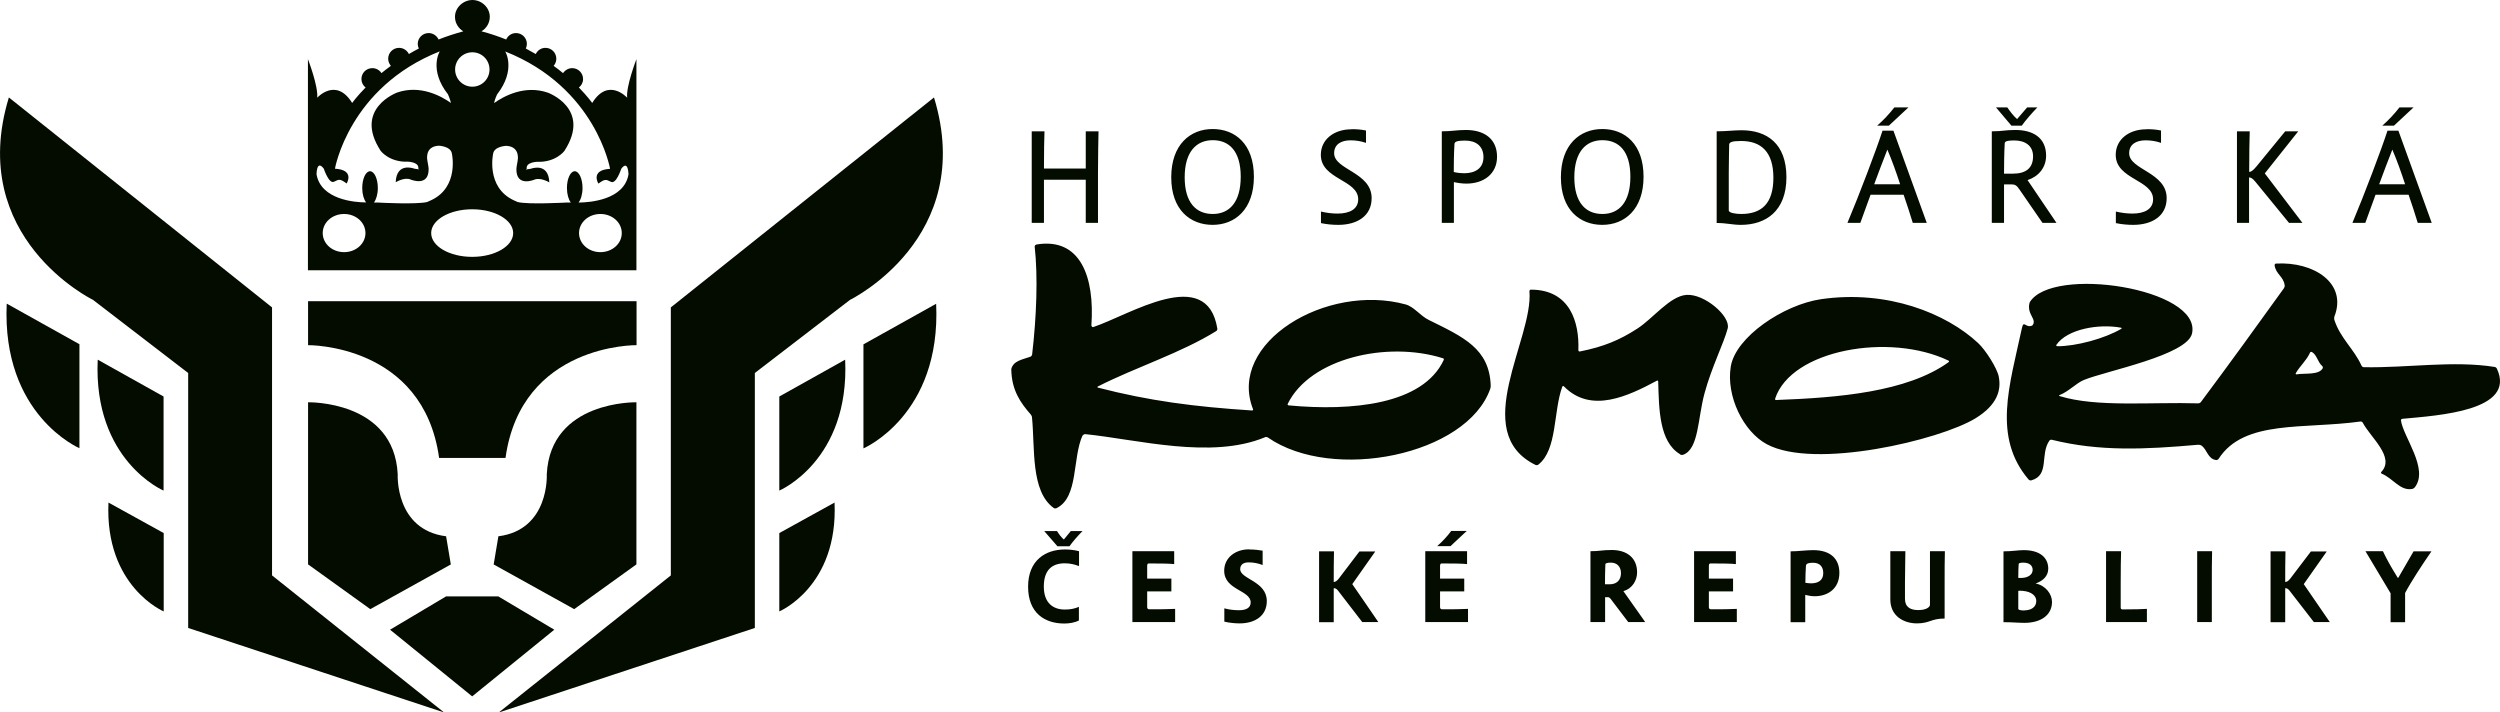 <svg xmlns="http://www.w3.org/2000/svg" id="Vrstva_2" data-name="Vrstva 2" viewBox="0 0 186 53"><defs><style>      .cls-1 {        fill: #040c00;      }    </style></defs><g id="Vrstva_1-2" data-name="Vrstva 1"><g><path class="cls-1" d="M77.67,16.58h-.91v-6.81h.95c-.02.63-.04,1.4-.04,2.77h3.11v-2.77h.95c-.01.68-.04,1.65-.04,3.1v3.71h-.91v-3.21h-3.11s0,3.21,0,3.21ZM92.31,13.15c0-1.91-.86-2.72-2.08-2.72s-2.09.86-2.09,2.76.86,2.73,2.09,2.73,2.08-.87,2.08-2.77ZM93.29,13.15c0,2.43-1.41,3.58-3.07,3.58s-3.08-1.11-3.08-3.54,1.41-3.59,3.08-3.59,3.07,1.11,3.07,3.55ZM100.54,9.61c.36,0,.71.02,1.09.1v.92c-.37-.13-.76-.19-1.15-.19-.7,0-1.22.3-1.22.96,0,1.24,2.79,1.41,2.79,3.34,0,1.33-1.08,1.99-2.48,1.99-.43,0-.86-.04-1.29-.13v-.86c.43.1.84.15,1.23.15.9,0,1.54-.33,1.54-1.06,0-1.47-2.78-1.47-2.78-3.31,0-1.16,1-1.9,2.27-1.9M108.17,12.8c.25.06.53.09.76.09.85,0,1.44-.39,1.44-1.2s-.55-1.23-1.35-1.23-.8.14-.81.3c-.04.66-.05,1.46-.05,2.04M109.1,13.66c-.3,0-.61-.04-.93-.11v3.03h-.9v-6.81c.71,0,1.11-.1,1.79-.1,1.43,0,2.32.71,2.32,1.99s-.99,2-2.28,2M121.3,13.15c0-1.91-.86-2.72-2.08-2.72s-2.09.86-2.09,2.76.86,2.73,2.09,2.73,2.08-.87,2.08-2.77ZM122.28,13.15c0,2.43-1.41,3.58-3.07,3.58s-3.08-1.11-3.08-3.54,1.41-3.59,3.08-3.59,3.07,1.11,3.07,3.55ZM128.62,15.65c0,.2.55.27.92.27,1.51,0,2.4-.76,2.4-2.7s-.93-2.73-2.4-2.73c-.68,0-.89.09-.89.28,0,.42-.03,1.12-.03,2.05v2.82ZM127.72,9.77c.69,0,1.3-.08,1.84-.08,1.9,0,3.35.99,3.35,3.5s-1.53,3.54-3.39,3.54c-.63,0-1.07-.14-1.8-.14v-6.81h0ZM139.66,9.35c.47-.41.9-.87,1.28-1.36h1.05l-1.46,1.36h-.87ZM141.37,13.71c-.29-.89-.6-1.76-.95-2.58-.33.82-.68,1.78-.98,2.58h1.92ZM137.45,16.58c.87-2.06,2.19-5.55,2.61-6.86h.81l2.48,6.86h-1.04c-.17-.58-.46-1.44-.68-2.09h-2.46l-.76,2.09h-.95,0ZM149.76,12.92c.95,0,1.5-.4,1.5-1.29,0-.82-.63-1.18-1.39-1.18-.67,0-.72.11-.72.24-.04.67-.05,1.68-.05,2.23h.66s0,0,0,0ZM150.82,7.99h.76c-.41.43-.86.93-1.16,1.36h-.77l-1.15-1.36h.84c.21.3.49.67.73.87l.75-.87h0,0ZM153.01,16.58h-1.05l-1.69-2.45c-.22-.34-.36-.41-.59-.41h-.58v2.86h-.91v-6.81c.8,0,.98-.1,1.75-.1,1.36,0,2.29.61,2.29,1.91,0,.89-.56,1.55-1.38,1.82l2.15,3.18h0s0,0,0,0ZM159.69,9.61c.36,0,.71.02,1.09.1v.92c-.37-.13-.76-.19-1.15-.19-.7,0-1.22.3-1.22.96,0,1.24,2.79,1.41,2.79,3.34,0,1.33-1.08,1.99-2.49,1.99-.43,0-.86-.04-1.29-.13v-.86c.43.1.85.15,1.23.15.9,0,1.54-.33,1.54-1.06,0-1.47-2.78-1.47-2.78-3.31,0-1.16,1-1.9,2.27-1.9M171.29,16.58h-.99l-2.51-3.07c-.21-.26-.35-.31-.46-.31v3.38h-.9v-6.81h.95c-.02.65-.04,1.72-.04,3.02.11,0,.26-.06.56-.43l2.12-2.59h.97l-2.49,3.13,2.8,3.68h0s0,0,0,0ZM177.24,9.35c.47-.41.9-.87,1.28-1.36h1.05l-1.46,1.36h-.87ZM178.94,13.71c-.29-.89-.6-1.76-.95-2.58-.33.82-.68,1.78-.98,2.58h1.92ZM175.02,16.58c.87-2.06,2.19-5.55,2.61-6.86h.81l2.48,6.86h-1.04c-.17-.58-.46-1.44-.68-2.09h-2.46l-.76,2.09h-.95Z"></path><path class="cls-1" d="M79.67,39.51h.87c-.35.36-.71.76-.97,1.13h-.9l-.98-1.13h.95c.15.24.33.48.51.63l.52-.63ZM80.29,46.15c-.32.18-.75.24-1.11.24-1.45,0-2.69-.78-2.69-2.74s1.29-2.77,2.74-2.77c.34,0,.72.04,1.05.13v1.11c-.3-.12-.65-.21-1.06-.21-.93,0-1.56.48-1.56,1.73s.72,1.71,1.56,1.71c.4,0,.72-.06,1.05-.2,0,0,0,.99,0,.99ZM84.25,46.28v-5.27h3.11v.96c-.31-.04-1.01-.05-1.87-.05-.08,0-.13.02-.14.16,0,.25,0,.7,0,.97h1.8v.95h-1.8v1.16c0,.09.03.17.15.17.88,0,1.35,0,1.93-.03v.98s-3.17,0-3.17,0ZM92.94,40.88c.4,0,.69.04,1,.09v1.07c-.29-.12-.66-.2-1.04-.2s-.63.16-.63.51c0,.74,1.98.88,1.98,2.37,0,1.09-.87,1.66-2.02,1.66-.35,0-.76-.04-1.14-.13v-.99c.38.1.71.14,1.1.14.51,0,.86-.17.86-.58,0-.92-1.97-.91-1.97-2.36,0-.96.82-1.59,1.85-1.59M102.55,46.28h-1.2l-1.81-2.35c-.11-.14-.21-.17-.31-.17v2.53h-1.09v-5.27h1.11c-.02.74-.02,1.49-.02,2.28.11,0,.23-.06.39-.27l1.52-2h1.18l-1.71,2.43s1.96,2.84,1.95,2.84ZM106.93,40.63c.39-.35.77-.75,1.04-1.13h1.16l-1.21,1.13h-1ZM106.04,46.28v-5.27h3.11v.96c-.31-.04-1.01-.05-1.87-.05-.08,0-.13.02-.14.16,0,.25,0,.7,0,.97h1.8v.95h-1.8v1.16c0,.09.03.17.15.17.88,0,1.36,0,1.93-.03v.98h-3.17ZM119.77,43.47c.48,0,.83-.28.83-.83,0-.5-.32-.78-.74-.78-.32,0-.42.06-.42.12-.02.34-.03,1.1-.03,1.49,0,0,.36,0,.36,0ZM122.4,46.28h-1.26l-1.2-1.58c-.14-.22-.24-.27-.3-.27h-.22v1.85h-1.09v-5.27c.73,0,.83-.09,1.59-.09,1.1,0,1.88.57,1.88,1.66,0,.58-.33,1.2-1.02,1.4l1.63,2.31ZM126.04,46.28v-5.27h3.11v.96c-.31-.04-1.01-.05-1.87-.05-.08,0-.13.02-.14.16,0,.25,0,.7,0,.97h1.8v.95h-1.8v1.16c0,.09.03.17.15.17.88,0,1.36,0,1.93-.03v.98h-3.17ZM134.32,43.36c.14.02.29.04.43.04.53,0,.9-.23.9-.76,0-.48-.26-.77-.75-.77s-.53.12-.54.25c-.02.38-.04.78-.04,1.24M135.02,44.36c-.23,0-.48-.04-.71-.1v2.03h-1.09v-5.27c.55,0,1.16-.09,1.69-.09,1.26,0,1.94.63,1.94,1.69,0,1.2-.89,1.74-1.83,1.74ZM144.7,41.01c-.02.79-.02,1.25-.02,2.41v2.6c-1.02,0-1.11.36-2.06.36s-1.98-.52-1.98-1.78v-3.59h1.12c0,.34-.03,1.67-.03,2.39v1.16c0,.61.41.83.99.83.61,0,.87-.23.87-.4v-3.98h1.12,0ZM150.62,45.41c.48,0,.88-.23.88-.7,0-.37-.34-.69-1.01-.75-.1,0-.22-.02-.33,0v1.33c0,.09.16.13.47.13h0ZM150.15,43h.2c.51,0,.88-.23.88-.6,0-.33-.25-.54-.7-.54-.22,0-.34.04-.34.1-.02.25-.03.7-.03,1.03h0ZM152.67,44.78c0,.98-.82,1.56-2.05,1.56-.51,0-.86-.05-1.56-.05v-5.27c.63,0,1.07-.09,1.51-.09,1.19,0,1.82.55,1.82,1.38,0,.56-.41.92-.94,1.1.75.15,1.22.79,1.22,1.38h0ZM157.81,41.01c-.02.75-.03,1.21-.03,2.38v1.81c0,.09.04.14.14.14.95,0,1.47-.02,1.81-.04v.98h-3.04v-5.27s1.12,0,1.12,0ZM164.58,41.01c-.02.74-.02,1.59-.02,2.38v2.89h-1.09v-5.27h1.11ZM173.35,46.28h-1.2l-1.82-2.35c-.11-.14-.21-.17-.31-.17v2.53h-1.09v-5.27h1.11c-.02.74-.02,1.49-.02,2.28.11,0,.23-.06.39-.27l1.52-2h1.18l-1.71,2.43,1.95,2.84h0s0,0,0,0ZM177.86,46.28v-2.14c-.55-.93-1.32-2.21-1.87-3.13h1.3c.29.62.62,1.19.97,1.76.12.19.12.22.15.22.04,0,.05-.06.13-.19l1.03-1.78h1.33c-.7,1.01-1.53,2.28-1.96,3.1v2.17h-1.09s0,0,0,0Z"></path><path class="cls-1" d="M107.34,26.65c-4.14-1.3-9.86,0-11.53,3.39-.03.06,0,.11.07.12,4.68.44,9.97-.05,11.53-3.37.03-.06,0-.13-.07-.15,0,0,0,0,0,0ZM80.55,32.38c-.78,1.68-.29,4.63-1.95,5.43-.06.03-.16.02-.21-.02-1.72-1.25-1.38-4.45-1.61-6.74,0-.07-.05-.16-.09-.21-.75-.86-1.43-1.79-1.45-3.38.15-.63.85-.71,1.42-.92.06-.02.12-.1.13-.16.33-2.81.44-5.81.19-8.04,0-.04.04-.13.14-.15,3.28-.54,4.33,2.44,4.08,6.01,0,.06.06.17.15.13,2.7-.9,8.45-4.65,9.22.12.01.07-.03.15-.08.18-2.66,1.65-5.94,2.67-8.8,4.12-.06.03-.06.07,0,.09,3.8.98,7.12,1.42,11.46,1.7.07,0,.1-.04.07-.11-1.92-4.93,5.46-9.39,11.36-7.78.64.18,1.06.83,1.73,1.16,2.58,1.27,4.51,2.13,4.6,4.89,0,.07-.01.17-.04.24-1.74,4.93-11.72,6.95-16.54,3.61-.06-.04-.15-.05-.21-.02-4.01,1.67-9.51.16-13.38-.23-.07,0-.15.04-.17.1h0s0,0,0,0ZM153.05,25.76c1.39.01,3.54-.57,4.76-1.29.06-.03.05-.07-.01-.09-1.67-.31-4,.11-4.8,1.27-.04.06-.01.1.06.1ZM171.86,26.25c-.27.59-.74.97-1.05,1.51-.03.06,0,.1.06.09.69-.1,1.65.06,1.94-.45.03-.06,0-.14-.05-.18-.32-.28-.38-.81-.75-1.03-.06-.03-.13,0-.16.06h0ZM178.63,31.27c.16,1.23,2.1,3.61,1.03,4.99-.04.05-.13.11-.2.12-.9.15-1.4-.78-2.26-1.14-.06-.03-.07-.08-.03-.13,1.04-1.09-.8-2.56-1.38-3.66-.03-.06-.11-.1-.17-.09-4.22.59-8.66-.16-10.55,2.77-.04.06-.12.1-.18.1-.65-.08-.67-.8-1.12-1.09-.06-.04-.16-.05-.23-.05-3.96.35-7.33.51-10.88-.37-.07-.02-.15.01-.19.07-.71,1.03.04,2.56-1.34,2.95-.06.02-.15-.01-.2-.06-2.7-3.17-1.42-6.99-.5-11.27.14-.64.27.03.77-.19.41-.47-.46-.82-.19-1.73,1.66-2.75,12.78-1.04,12.08,2.31-.34,1.63-6.39,2.79-8.05,3.47-.58.24-1.13.86-1.8,1.12-.06.02-.06.06,0,.08,2.76.85,6.8.43,10.31.54.07,0,.15-.04.19-.09,2.09-2.8,4.14-5.63,6.18-8.47.04-.05.07-.15.06-.22-.08-.66-.66-.83-.75-1.49,0-.07.04-.13.11-.13,2.81-.16,5.31,1.46,4.34,3.94-.02.06-.03.16-.01.23.44,1.38,1.46,2.17,2.03,3.43.03.06.1.11.17.11,3.26.06,6.63-.51,9.73-.02.07.01.14.07.17.13,1.46,3.15-4.39,3.48-7.03,3.73-.07,0-.12.07-.11.13h0s0,0,0,0ZM132.15,29.76c4.61-.17,9.73-.59,12.82-2.81.05-.04.05-.1,0-.12-4.4-2.11-11.71-.81-12.9,2.83-.02.06.02.11.09.11ZM148.71,28.04c.19.97-.1,2.08-1.73,3.08-2.64,1.62-11.98,3.84-15.53,1.93-1.75-.94-3.04-3.59-2.68-5.78.36-2.2,3.92-4.6,6.71-5.01,4.95-.72,9.34,1.06,11.7,3.27.54.5,1.41,1.86,1.53,2.5M124.99,33.79c-1.55-.93-1.56-3.36-1.62-5.4,0-.07-.05-.1-.11-.06-2.1,1.12-4.88,2.48-6.9.42-.05-.05-.1-.04-.13.03-.67,1.85-.36,4.68-1.78,5.79-.05.04-.15.05-.21.02-4.96-2.44-.15-9.36-.45-12.92,0-.07.04-.12.11-.12,2.92,0,3.61,2.44,3.53,4.5,0,.07.05.11.11.1,1.76-.35,2.95-.84,4.29-1.71,1.16-.75,2.41-2.41,3.64-2.5,1.33-.1,3.31,1.59,3.07,2.5-.29,1.1-1.19,2.86-1.72,4.81-.52,1.9-.42,4.18-1.61,4.59-.06.02-.17,0-.22-.03h0ZM33.02,53l-19.02-6.28v-18.97l-7.08-5.44S-2.53,17.71.66,7.25l19.58,15.62v19.94l12.78,10.18h0Z"></path><path class="cls-1" d="M12.18,45.49s-4.39-1.85-4.11-8.1l4.11,2.27s0,5.82,0,5.82Z"></path><path class="cls-1" d="M12.17,36.5s-5.24-2.22-4.9-9.74l4.9,2.74v7.01Z"></path><path class="cls-1" d="M5.92,33.35S.12,30.9.5,22.59l5.41,3.02s0,7.74,0,7.74Z"></path><path class="cls-1" d="M37.14,53l19.02-6.28v-18.97l7.08-5.44s9.44-4.6,6.25-15.06l-19.58,15.62v19.94l-12.78,10.18Z"></path><path class="cls-1" d="M57.98,45.49s4.39-1.85,4.11-8.1l-4.11,2.27s0,5.82,0,5.82Z"></path><path class="cls-1" d="M57.98,36.5s5.24-2.22,4.9-9.74l-4.9,2.74v7.01Z"></path><path class="cls-1" d="M64.24,33.36s5.79-2.46,5.41-10.76l-5.41,3.02v7.74Z"></path><path class="cls-1" d="M33.19,44.37l-4.17,2.48,6.11,4.96,6.11-4.96-4.17-2.48s-3.88,0-3.88,0ZM36.72,41.99l6,3.33,4.63-3.33v-12.06s-6.4-.15-6.67,5.36c0,0,.22,4.12-3.6,4.61,0,0-.35,2.09-.35,2.09ZM33.55,41.99l-6,3.33-4.63-3.33v-12.06s6.4-.15,6.67,5.36c0,0-.22,4.12,3.6,4.61l.35,2.09Z"></path><path class="cls-1" d="M22.92,22.41v3.27s8.57-.11,9.75,8.39h4.94c1.18-8.51,9.75-8.39,9.75-8.39v-3.27s-24.44,0-24.44,0Z"></path><path class="cls-1" d="M46.66,7.27s-1.4-1.55-2.6.39c0,0-.33-.47-.99-1.15.19-.15.31-.37.31-.63,0-.45-.36-.81-.81-.81-.28,0-.53.15-.68.37-.23-.19-.46-.37-.7-.54.12-.14.2-.32.2-.53,0-.45-.36-.81-.81-.81-.32,0-.59.19-.72.46-.24-.14-.49-.28-.74-.41.05-.11.08-.22.08-.34,0-.45-.36-.81-.81-.81-.33,0-.61.2-.73.48-.57-.23-1.19-.44-1.84-.61.37-.22.62-.62.62-1.08,0-.69-.61-1.25-1.29-1.25s-1.3.56-1.3,1.25c0,.46.25.86.62,1.08-.65.18-1.27.38-1.84.61-.13-.28-.41-.48-.74-.48-.45,0-.81.36-.81.81,0,.12.03.24.08.34-.26.13-.5.27-.74.41-.13-.27-.41-.46-.73-.46-.45,0-.81.36-.81.81,0,.2.08.38.2.53-.25.18-.48.36-.7.54-.14-.22-.39-.37-.68-.37-.45,0-.81.36-.81.81,0,.26.12.48.31.63-.67.68-1,1.15-1,1.15-1.2-1.94-2.6-.39-2.6-.39.09-.85-.69-2.87-.69-2.87v15.71h24.44V4.4s-.78,2.02-.69,2.87ZM35.14,3.89c.71,0,1.28.57,1.28,1.28s-.57,1.28-1.28,1.28-1.28-.58-1.28-1.28.57-1.28,1.28-1.28ZM25.6,18.76c-.88,0-1.59-.63-1.59-1.42s.71-1.42,1.59-1.42,1.59.63,1.59,1.42-.71,1.42-1.59,1.42ZM31.78,15.03c-.77.19-3.57.05-3.63.04h-.33c.17-.23.29-.62.29-1.08,0-.69-.26-1.25-.58-1.25s-.58.56-.58,1.25c0,.46.12.85.29,1.07-.81,0-3.36-.19-3.69-2.09,0,0,0-1.13.54-.42,0,0,.38,1.16.76.97.38-.18.43-.24.94.13,0,0,.64-1.01-.87-1.1,0,0,1.04-6.05,7.8-8.73,0,0-.84,1.35.61,3.2,0,0,.16.36.22.64-.75-.53-2.29-1.36-3.99-.78,0,0-3.29,1.19-1.24,4.34,0,0,.64.87,2.05.81,0,0,.84.03.75.52,0,0,.29.1-.29,0,0,0-1.33-.53-1.39,1.01,0,0,.66-.41,1.12-.2,0,0,1.36.58,1.33-.81,0,0-.03-.32-.09-.58,0,0-.26-1.07.84-1.13,0,0,.89.03.98.58,0,0,.56,2.49-1.53,3.47l-.29.13s0,0,0,0ZM35.13,19.11c-1.69,0-3.05-.79-3.05-1.77s1.37-1.77,3.05-1.77,3.05.79,3.05,1.77-1.37,1.77-3.05,1.77ZM44.67,18.76c-.88,0-1.59-.63-1.59-1.42s.71-1.42,1.59-1.42,1.59.63,1.59,1.42-.71,1.42-1.59,1.42ZM43.05,15.06c.17-.22.29-.61.29-1.07,0-.69-.26-1.25-.58-1.25s-.58.56-.58,1.25c0,.46.12.86.29,1.08h-.33c-.06,0-2.86.16-3.63-.04l-.29-.13c-2.09-.98-1.53-3.47-1.53-3.47.09-.55.98-.58.98-.58,1.09.06.84,1.13.84,1.13-.06.26-.09.58-.09.58-.03,1.39,1.33.81,1.33.81.46-.2,1.12.2,1.12.2-.06-1.54-1.39-1.01-1.39-1.01-.58.1-.29,0-.29,0-.09-.49.75-.52.75-.52,1.41.06,2.05-.81,2.05-.81,2.05-3.16-1.24-4.34-1.24-4.34-1.7-.58-3.25.25-3.99.78.05-.28.22-.64.22-.64,1.44-1.85.61-3.2.61-3.2,6.76,2.68,7.8,8.73,7.8,8.73-1.5.09-.87,1.1-.87,1.1.51-.37.56-.31.94-.13.39.19.76-.97.76-.97.53-.71.54.42.54.42-.33,1.9-2.88,2.08-3.69,2.09,0,0,0,0,0,0Z"></path></g></g></svg>